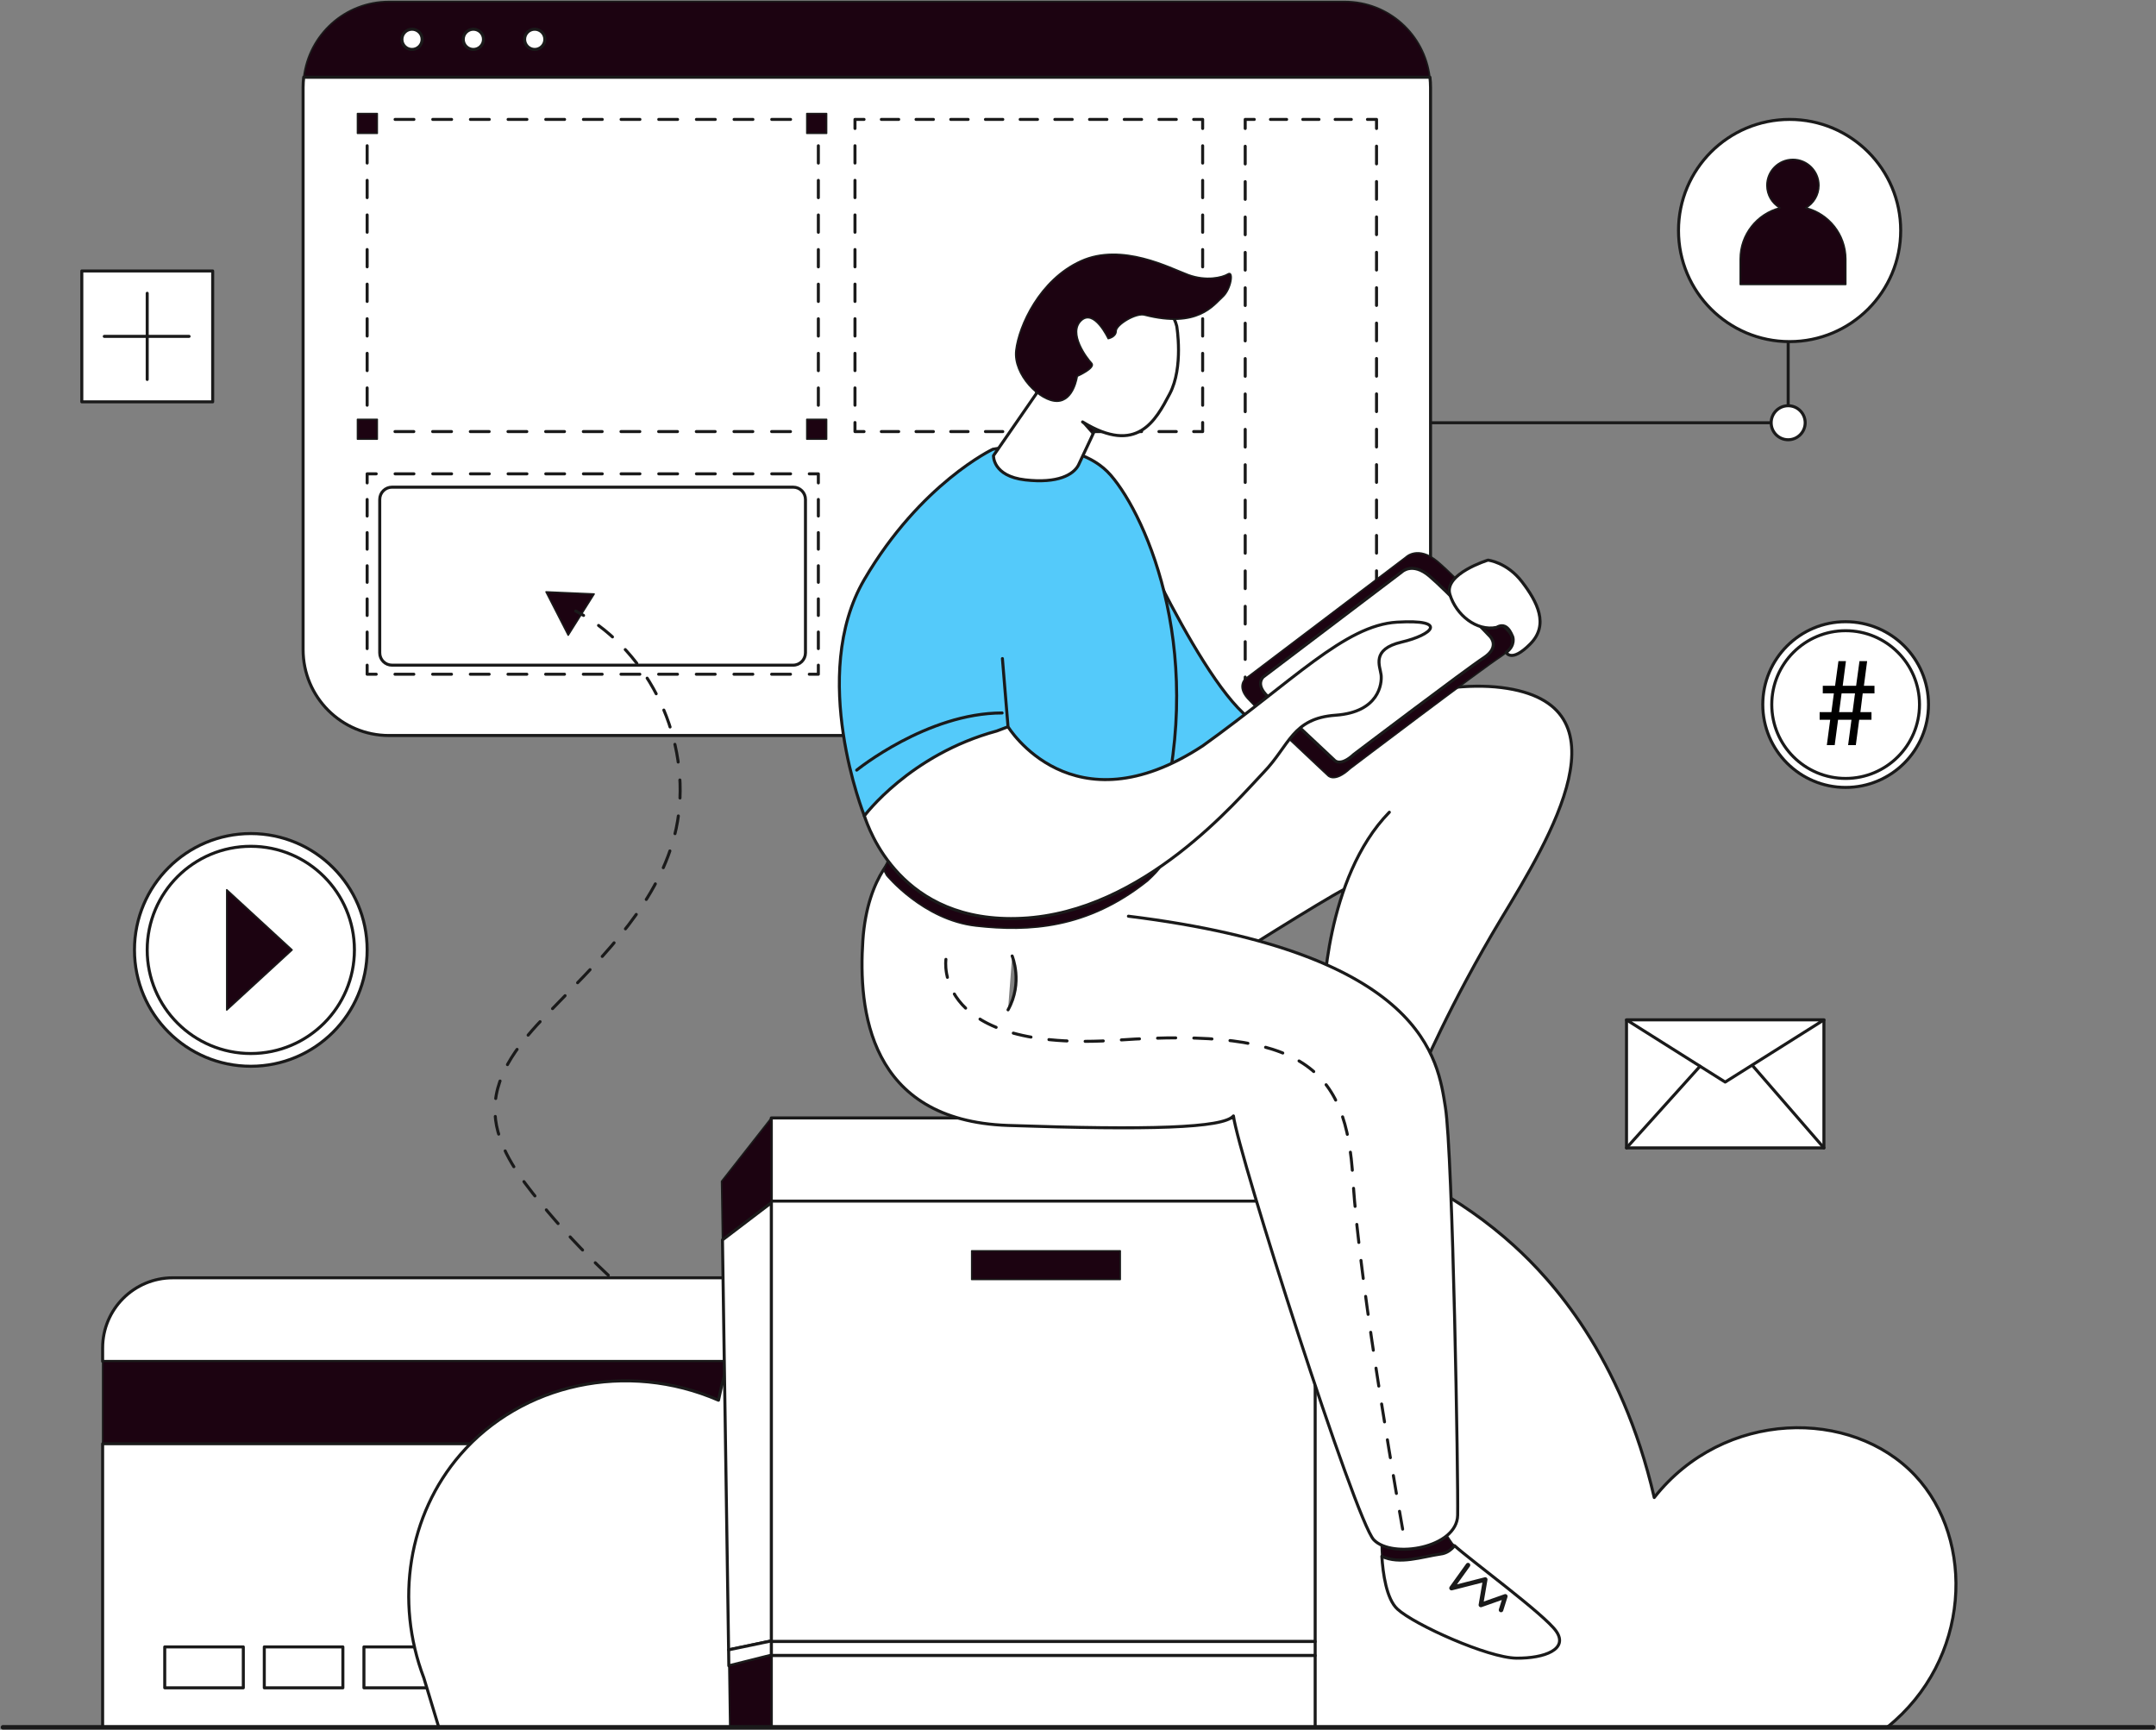 <?xml version="1.0" encoding="UTF-8"?>
<svg xmlns="http://www.w3.org/2000/svg" width="2878" height="2309" viewBox="0 0 2878 2309" fill="none">
  <rect x="0" y="0" width="2878" height="2309" fill="#808080" stroke="none"/>
  <path d="M1872.7 564.3H2387V437.5" stroke="#1A1A1A" stroke-width="4.033" stroke-miterlimit="10" stroke-linecap="round" stroke-linejoin="round"></path>
  <path d="M1795 2H519.2C460.5 2 412.2 46.1 405.4 103H1908.7C1902 46.1 1853.7 2 1795 2Z" fill="#1C0311" stroke="#1A1A1A" stroke-width="2.016" stroke-miterlimit="10" stroke-linecap="round" stroke-linejoin="round"></path>
  <path d="M550 66C557.456 66 563.5 59.956 563.5 52.5C563.5 45.044 557.456 39 550 39C542.544 39 536.5 45.044 536.5 52.5C536.5 59.956 542.544 66 550 66Z" fill="white" stroke="#1A1A1A" stroke-width="4.033" stroke-miterlimit="10" stroke-linecap="round" stroke-linejoin="round"></path>
  <path d="M631.9 66C639.356 66 645.4 59.956 645.4 52.5C645.4 45.044 639.356 39 631.9 39C624.445 39 618.4 45.044 618.4 52.5C618.4 59.956 624.445 66 631.9 66Z" fill="white" stroke="#1A1A1A" stroke-width="4.033" stroke-miterlimit="10" stroke-linecap="round" stroke-linejoin="round"></path>
  <path d="M713.8 66C721.256 66 727.3 59.956 727.3 52.5C727.3 45.044 721.256 39 713.8 39C706.344 39 700.3 45.044 700.3 52.5C700.3 59.956 706.344 66 713.8 66Z" fill="white" stroke="#1A1A1A" stroke-width="4.033" stroke-miterlimit="10" stroke-linecap="round" stroke-linejoin="round"></path>
  <path d="M405.4 103C404.9 107.5 404.6 112 404.6 116.6V867.2C404.6 930.5 455.9 981.8 519.2 981.8H1795C1858.3 981.8 1909.6 930.5 1909.6 867.2V116.7C1909.6 112.1 1909.3 107.5 1908.8 103.1H405.4V103Z" fill="white" stroke="#1A1A1A" stroke-width="4.033" stroke-miterlimit="10" stroke-linecap="round" stroke-linejoin="round"></path>
  <path d="M1092.4 564V576.1H1080.3" stroke="#1A1A1A" stroke-width="4.033" stroke-linecap="round" stroke-linejoin="round"></path>
  <path d="M1055.2 576.1H514.8" stroke="#1A1A1A" stroke-width="4.033" stroke-linecap="round" stroke-linejoin="round" stroke-dasharray="25.14 25.14"></path>
  <path d="M502.2 576.1H490.1V564" stroke="#1A1A1A" stroke-width="4.033" stroke-linecap="round" stroke-linejoin="round"></path>
  <path d="M490.1 540.9V183.1" stroke="#1A1A1A" stroke-width="4.033" stroke-linecap="round" stroke-linejoin="round" stroke-dasharray="23.09 23.09"></path>
  <path d="M490.1 171.5V159.4H502.2" stroke="#1A1A1A" stroke-width="4.033" stroke-linecap="round" stroke-linejoin="round"></path>
  <path d="M527.4 159.4H1067.8" stroke="#1A1A1A" stroke-width="4.033" stroke-linecap="round" stroke-linejoin="round" stroke-dasharray="25.14 25.14"></path>
  <path d="M1080.3 159.4H1092.4V171.5" stroke="#1A1A1A" stroke-width="4.033" stroke-linecap="round" stroke-linejoin="round"></path>
  <path d="M1092.4 194.6V552.5" stroke="#1A1A1A" stroke-width="4.033" stroke-linecap="round" stroke-linejoin="round" stroke-dasharray="23.09 23.09"></path>
  <path d="M1605.4 564V576.1H1593.4" stroke="#1A1A1A" stroke-width="4.033" stroke-linecap="round" stroke-linejoin="round"></path>
  <path d="M1570.2 576.1H1164.9" stroke="#1A1A1A" stroke-width="4.033" stroke-linecap="round" stroke-linejoin="round" stroke-dasharray="23.16 23.16"></path>
  <path d="M1153.4 576.1H1141.3V564" stroke="#1A1A1A" stroke-width="4.033" stroke-linecap="round" stroke-linejoin="round"></path>
  <path d="M1141.3 540.9V183.1" stroke="#1A1A1A" stroke-width="4.033" stroke-linecap="round" stroke-linejoin="round" stroke-dasharray="23.09 23.09"></path>
  <path d="M1141.3 171.5V159.4H1153.4" stroke="#1A1A1A" stroke-width="4.033" stroke-linecap="round" stroke-linejoin="round"></path>
  <path d="M1176.5 159.4H1581.8" stroke="#1A1A1A" stroke-width="4.033" stroke-linecap="round" stroke-linejoin="round" stroke-dasharray="23.16 23.16"></path>
  <path d="M1593.4 159.4H1605.4V171.5" stroke="#1A1A1A" stroke-width="4.033" stroke-linecap="round" stroke-linejoin="round"></path>
  <path d="M1605.4 194.6V552.5" stroke="#1A1A1A" stroke-width="4.033" stroke-linecap="round" stroke-linejoin="round" stroke-dasharray="23.09 23.09"></path>
  <path d="M1837.5 903.8V915.9H1825.4" stroke="#1A1A1A" stroke-width="4.033" stroke-linecap="round" stroke-linejoin="round"></path>
  <path d="M1803.9 915.9H1685.1" stroke="#1A1A1A" stroke-width="4.033" stroke-linecap="round" stroke-linejoin="round" stroke-dasharray="21.59 21.59"></path>
  <path d="M1674.3 915.9H1662.2V903.8" stroke="#1A1A1A" stroke-width="4.033" stroke-linecap="round" stroke-linejoin="round"></path>
  <path d="M1662.2 880.2V183.3" stroke="#1A1A1A" stroke-width="4.033" stroke-linecap="round" stroke-linejoin="round" stroke-dasharray="23.62 23.62"></path>
  <path d="M1662.2 171.5V159.4H1674.3" stroke="#1A1A1A" stroke-width="4.033" stroke-linecap="round" stroke-linejoin="round"></path>
  <path d="M1695.9 159.4H1814.6" stroke="#1A1A1A" stroke-width="4.033" stroke-linecap="round" stroke-linejoin="round" stroke-dasharray="21.59 21.59"></path>
  <path d="M1825.4 159.4H1837.5V171.5" stroke="#1A1A1A" stroke-width="4.033" stroke-linecap="round" stroke-linejoin="round"></path>
  <path d="M1837.5 195.1V892" stroke="#1A1A1A" stroke-width="4.033" stroke-linecap="round" stroke-linejoin="round" stroke-dasharray="23.62 23.62"></path>
  <path d="M1092.4 887.9V900H1080.3" stroke="#1A1A1A" stroke-width="4.033" stroke-linecap="round" stroke-linejoin="round"></path>
  <path d="M1055.2 900H514.8" stroke="#1A1A1A" stroke-width="4.033" stroke-linecap="round" stroke-linejoin="round" stroke-dasharray="25.14 25.14"></path>
  <path d="M502.2 900H490.1V887.9" stroke="#1A1A1A" stroke-width="4.033" stroke-linecap="round" stroke-linejoin="round"></path>
  <path d="M490.1 865.8V655.7" stroke="#1A1A1A" stroke-width="4.033" stroke-linecap="round" stroke-linejoin="round" stroke-dasharray="22.12 22.12"></path>
  <path d="M490.1 644.6V632.5H502.2" stroke="#1A1A1A" stroke-width="4.033" stroke-linecap="round" stroke-linejoin="round"></path>
  <path d="M527.399 632.5H1067.8" stroke="#1A1A1A" stroke-width="4.033" stroke-linecap="round" stroke-linejoin="round" stroke-dasharray="25.14 25.14"></path>
  <path d="M1080.3 632.5H1092.4V644.6" stroke="#1A1A1A" stroke-width="4.033" stroke-linecap="round" stroke-linejoin="round"></path>
  <path d="M1092.4 666.7V876.9" stroke="#1A1A1A" stroke-width="4.033" stroke-linecap="round" stroke-linejoin="round" stroke-dasharray="22.12 22.12"></path>
  <path d="M1058.7 887.9H523.3C514.2 887.9 506.9 880.6 506.9 871.5V666.7C506.9 657.6 514.2 650.3 523.3 650.3H1058.8C1067.9 650.3 1075.2 657.6 1075.2 666.7V871.5C1075.1 880.6 1067.8 887.9 1058.7 887.9Z" fill="white" stroke="#1A1A1A" stroke-width="4.033" stroke-miterlimit="10" stroke-linecap="round" stroke-linejoin="round"></path>
  <path d="M728.899 790.1L758.499 847.9L793.099 792.9L728.899 790.1Z" fill="#1C0311" stroke="#1A1A1A" stroke-width="2.016" stroke-miterlimit="10" stroke-linecap="round" stroke-linejoin="round"></path>
  <path d="M768.5 815.6C772.1 817.5 775.6 819.5 779 821.5" stroke="#1A1A1A" stroke-width="4.033" stroke-linecap="round" stroke-linejoin="round"></path>
  <path d="M799 834.9C886.2 899.6 929.3 1021.4 897.5 1125.9C869.7 1217.4 795.7 1285.8 729.5 1354.7C695.8 1389.8 661.4 1430.8 660.7 1479.4C660 1521.8 685.2 1559.9 711.4 1593.1C764.5 1660.3 826.4 1720.4 895 1771.6" stroke="#1A1A1A" stroke-width="4.033" stroke-linecap="round" stroke-linejoin="round" stroke-dasharray="24.06 24.06"></path>
  <path d="M904.7 1778.8C908 1781.2 911.2 1783.5 914.5 1785.8" stroke="#1A1A1A" stroke-width="4.033" stroke-linecap="round" stroke-linejoin="round"></path>
  <path d="M1079.7 1705.7H230.6C178.9 1705.7 137 1747.6 137 1799.3V1817.3H1079.7V1705.7Z" fill="white" stroke="#1A1A1A" stroke-width="4.033" stroke-miterlimit="10" stroke-linecap="round" stroke-linejoin="round"></path>
  <path d="M1079.7 1817.3H137V1927.2H1079.7V1817.3Z" fill="#1C0311" stroke="#1A1A1A" stroke-width="2.016" stroke-miterlimit="10" stroke-linecap="round" stroke-linejoin="round"></path>
  <path d="M1079.7 1927.2H137V2305.8H1079.7V1927.2Z" fill="white" stroke="#1A1A1A" stroke-width="4.033" stroke-miterlimit="10" stroke-linecap="round" stroke-linejoin="round"></path>
  <path d="M324.8 2198.4H219.9V2253H324.8V2198.4Z" fill="white" stroke="#1A1A1A" stroke-width="4.033" stroke-miterlimit="10" stroke-linecap="round" stroke-linejoin="round"></path>
  <path d="M457.7 2198.4H352.8V2253H457.7V2198.4Z" fill="white" stroke="#1A1A1A" stroke-width="4.033" stroke-miterlimit="10" stroke-linecap="round" stroke-linejoin="round"></path>
  <path d="M590.7 2198.4H485.8V2253H590.7V2198.4Z" fill="white" stroke="#1A1A1A" stroke-width="4.033" stroke-miterlimit="10" stroke-linecap="round" stroke-linejoin="round"></path>
  <path d="M565.8 2239.9C526.7 2137.1 545.1 2022.1 614.3 1941.9C696.5 1846.7 837 1816 959.1 1869.1C966.9 1830.6 983.5 1773.2 1023.2 1716.6C1204.9 1457.8 1737.7 1405.4 2021.1 1662.9C2070.1 1707.4 2164.5 1809.2 2208.2 1999C2301.1 1881.2 2471.6 1879.3 2556.4 1969.5C2637.5 2055.8 2630.7 2216.1 2519.2 2305.6C1874.7 2305.6 1230.2 2305.6 585.7 2305.6C579.1 2283.8 572.4 2261.9 565.8 2239.9Z" fill="white" stroke="#1A1A1A" stroke-width="4.033" stroke-miterlimit="10" stroke-linecap="round" stroke-linejoin="round"></path>
  <path d="M1755.6 1492.3H1029.6V1603.3H1755.6V1492.3Z" fill="white" stroke="#1A1A1A" stroke-width="4.033" stroke-miterlimit="10" stroke-linecap="round" stroke-linejoin="round"></path>
  <path d="M1755.6 1603.3H1029.6V2191.3H1755.6V1603.3Z" fill="white" stroke="#1A1A1A" stroke-width="4.033" stroke-miterlimit="10" stroke-linecap="round" stroke-linejoin="round"></path>
  <path d="M1755.6 2191.2H1029.6V2209.9H1755.6V2191.2Z" fill="white" stroke="#1A1A1A" stroke-width="4.033" stroke-miterlimit="10" stroke-linecap="round" stroke-linejoin="round"></path>
  <path d="M1755.6 2209.9H1029.6V2305.6H1755.6V2209.9Z" fill="white" stroke="#1A1A1A" stroke-width="4.033" stroke-miterlimit="10" stroke-linecap="round" stroke-linejoin="round"></path>
  <path d="M1495.4 1669.7H1297.1V1707.9H1495.4V1669.7Z" fill="#1C0311" stroke="#1A1A1A" stroke-width="2.016" stroke-miterlimit="10" stroke-linecap="round" stroke-linejoin="round"></path>
  <path d="M1029.6 1492.3L963.2 1576.9L964.4 1655.1L1029.6 1605.5V1492.3Z" fill="#1C0311" stroke="#1A1A1A" stroke-width="2.016" stroke-miterlimit="10" stroke-linecap="round" stroke-linejoin="round"></path>
  <path d="M1029.6 1605.5L964.4 1655.1L972.6 2202.3L1029.6 2190.4V1605.5Z" fill="white" stroke="#1A1A1A" stroke-width="4.033" stroke-miterlimit="10" stroke-linecap="round" stroke-linejoin="round"></path>
  <path d="M972.601 2202.3L972.901 2223.6L1029.6 2209.4V2190.4L972.601 2202.3Z" fill="white" stroke="#1A1A1A" stroke-width="4.033" stroke-miterlimit="10" stroke-linecap="round" stroke-linejoin="round"></path>
  <path d="M972.9 2223.6L974.1 2305.7H1029.6V2209.4L972.9 2223.6Z" fill="#1C0311" stroke="#1A1A1A" stroke-width="2.016" stroke-miterlimit="10" stroke-linecap="round" stroke-linejoin="round"></path>
  <path d="M4 2305.7H2874" stroke="#1A1A1A" stroke-width="6.049" stroke-miterlimit="10" stroke-linecap="round" stroke-linejoin="round"></path>
  <path d="M2388.9 456C2470.8 456 2537.2 389.604 2537.2 307.7C2537.2 225.796 2470.8 159.4 2388.9 159.4C2307 159.4 2240.6 225.796 2240.6 307.7C2240.6 389.604 2307 456 2388.9 456Z" fill="white" stroke="#1A1A1A" stroke-width="4.033" stroke-miterlimit="10" stroke-linecap="round" stroke-linejoin="round"></path>
  <path d="M2410.7 277.5C2421 271.5 2428 260.3 2428 247.5C2428 228.3 2412.4 212.8 2393.3 212.8C2374.1 212.8 2358.6 228.4 2358.6 247.5C2358.6 260.3 2365.5 271.5 2375.9 277.5C2345.5 285.3 2323 312.9 2323 345.7V379.7H2463.9V345.7C2463.7 312.8 2441.1 285.2 2410.7 277.5Z" fill="#1C0311" stroke="#1A1A1A" stroke-width="2.016" stroke-miterlimit="10" stroke-linecap="round" stroke-linejoin="round"></path>
  <path d="M1508.2 695.3C1508.2 695.3 1630.7 971.1 1692 969.2C1753.3 967.3 1531.7 1049.3 1531.7 1049.3L1508.2 859.1V695.3Z" fill="#54CAFA" stroke="#1A1A1A" stroke-width="4.033" stroke-miterlimit="10" stroke-linecap="round" stroke-linejoin="round"></path>
  <path d="M1153.8 1089C1153.8 1089 1078.7 901.8 1153.8 773.5C1228.9 645.2 1325.3 599.7 1325.3 599.7C1325.3 599.7 1434.5 578.8 1482.7 634.3C1530.9 689.8 1614.6 878.1 1542.7 1114.7C1379.9 1173.9 1153.8 1089 1153.8 1089ZM1143.6 1028C1143.6 1028 1237.5 951.7 1337.7 951.7Z" fill="#54CAFA"></path>
  <path d="M1143.6 1028C1143.6 1028 1237.5 951.7 1337.7 951.7M1153.8 1089C1153.8 1089 1078.7 901.8 1153.8 773.5C1228.9 645.2 1325.3 599.7 1325.3 599.7C1325.3 599.7 1434.5 578.8 1482.7 634.3C1530.9 689.8 1614.6 878.1 1542.7 1114.7C1379.9 1173.9 1153.8 1089 1153.8 1089Z" stroke="#1A1A1A" stroke-width="4.033" stroke-miterlimit="10" stroke-linecap="round" stroke-linejoin="round"></path>
  <path d="M1854.6 1084.2C1768.6 1172.2 1766.6 1336.7 1766.6 1336.7L1895.2 1436.1C1895.2 1436.1 1935.2 1340.3 2004.1 1226.1C2068.7 1119 2178.8 939.6 2004.1 917.8C1829.4 896 1522.4 1078.8 1522.4 1078.8C1522.4 1078.8 1383.8 1241.4 1386.5 1242.1C1389.2 1242.8 1636.3 1283.5 1636.3 1283.5C1636.3 1283.5 1765 1202.2 1794.2 1187.2" fill="white"></path>
  <path d="M1854.6 1084.2C1768.6 1172.2 1766.6 1336.7 1766.6 1336.7L1895.2 1436.1C1895.2 1436.1 1935.2 1340.3 2004.1 1226.1C2068.7 1119 2178.8 939.6 2004.1 917.8C1829.4 896 1522.4 1078.8 1522.4 1078.8C1522.4 1078.8 1383.8 1241.4 1386.5 1242.1C1389.2 1242.8 1636.3 1283.5 1636.3 1283.5C1636.3 1283.5 1765 1202.2 1794.2 1187.2" stroke="#1A1A1A" stroke-width="4.033" stroke-miterlimit="10" stroke-linecap="round" stroke-linejoin="round"></path>
  <path d="M1922.9 2074.3C1930.8 2073.4 1936.7 2069.1 1941.6 2063.2C1940.1 2061.8 1939 2060.7 1938.5 2060C1931.3 2049.8 1923 2036.8 1923 2036.8L1843.8 2055.9C1843.8 2055.9 1843.6 2064.9 1844.4 2077.3C1868 2088.8 1898.5 2077.8 1922.9 2074.3Z" fill="#1C0311" stroke="#1A1A1A" stroke-width="2.016" stroke-miterlimit="10" stroke-linecap="round" stroke-linejoin="round"></path>
  <path d="M2077.3 2177.4C2061.7 2155 1961.6 2081.7 1941.7 2063.3C1936.8 2069.2 1930.8 2073.5 1923 2074.4C1898.6 2077.9 1868.1 2088.9 1844.6 2077.4C1846 2100.1 1850.7 2134.4 1865.4 2147.9C1888.1 2168.8 1986.4 2213 2024.2 2213.4C2061.8 2213.8 2094.1 2201.5 2077.3 2177.4Z" fill="white" stroke="#1A1A1A" stroke-width="4.033" stroke-miterlimit="10" stroke-linecap="round" stroke-linejoin="round"></path>
  <path d="M1201.6 1135.7C1201.6 1135.7 1157.9 1164.8 1151.8 1255.5C1145.7 1346.3 1158.5 1495.9 1345.6 1502.3C1532.7 1508.7 1632.8 1505.9 1646.5 1489.6C1652.9 1540.5 1809.4 2030 1833.9 2055.5C1858.5 2081 1944.9 2066.4 1945.8 2022.7C1946.7 1979 1939.4 1539.6 1929.4 1477.7C1919.4 1415.8 1903.9 1272.1 1506.3 1223M1351.1 1276.1C1351.1 1276.1 1366 1311.6 1345.6 1348Z" fill="white"></path>
  <path d="M1201.6 1135.7C1201.6 1135.7 1157.9 1164.8 1151.8 1255.5C1145.7 1346.3 1158.5 1495.9 1345.6 1502.3C1532.7 1508.7 1632.8 1505.9 1646.5 1489.6C1652.9 1540.5 1809.4 2030 1833.9 2055.5C1858.5 2081 1944.9 2066.4 1945.8 2022.7C1946.7 1979 1939.4 1539.6 1929.4 1477.7C1919.4 1415.8 1903.9 1272.1 1506.3 1223M1351.1 1276.1C1351.1 1276.1 1366 1311.6 1345.6 1348" stroke="#1A1A1A" stroke-width="4.033" stroke-miterlimit="10" stroke-linecap="round" stroke-linejoin="round"></path>
  <path d="M1262.7 1280.6C1262.7 1280.6 1243.9 1405.7 1492.6 1388.4C1741.3 1371.1 1797.4 1426.9 1806 1573.6C1814.6 1720.4 1872.8 2043.8 1872.8 2043.8" stroke="#1A1A1A" stroke-width="4.033" stroke-miterlimit="10" stroke-linecap="round" stroke-linejoin="round" stroke-dasharray="24.2 24.2"></path>
  <path d="M1183.6 1168.5C1183.6 1168.5 1232.5 1228.2 1302.9 1236.1C1373.3 1244 1451.4 1240 1531.7 1176C1568.6 1142.7 1554.5 1133.3 1554.5 1133.3H1192.3L1179.5 1160.9L1183.6 1168.5ZM1802.4 1025.9C1802.4 1025.9 1977.1 893.5 2003.4 876.5C2029.7 859.4 2013.3 843.4 2013.3 843.4C2013.3 843.4 1946.3 772.7 1919.5 749.9C1892.7 727.2 1876.5 743.8 1876.5 743.8L1662.2 906.2C1662.2 906.2 1650.9 916 1665.3 932.3C1679.7 948.6 1772.2 1034.9 1772.2 1034.9C1772.2 1034.9 1780.6 1046.1 1802.4 1025.9Z" fill="#1C0311" stroke="#1A1A1A" stroke-width="2.016" stroke-miterlimit="10" stroke-linecap="round" stroke-linejoin="round"></path>
  <path d="M1807.3 1006.9C1807.3 1006.9 1957.9 892.8 1980.5 878.1C2003.1 863.4 1989 849.6 1989 849.6C1989 849.6 1931.3 788.6 1908.1 769C1885 749.4 1871 763.7 1871 763.7L1686.3 903.7C1686.3 903.7 1676.6 912.1 1689 926.2C1701.4 940.3 1781.2 1014.6 1781.2 1014.6C1781.2 1014.6 1788.5 1024.3 1807.3 1006.9Z" fill="white" stroke="#1A1A1A" stroke-width="4.033" stroke-miterlimit="10" stroke-linecap="round" stroke-linejoin="round"></path>
  <path d="M1338.1 879.1L1345.6 970.1C1345.6 970.1 1430.9 1110.2 1605.5 995.6C1725.6 909.6 1795.2 834.6 1864.8 830.5C1934.4 826.4 1911.9 847.6 1870.9 857.1C1830 866.7 1842.2 889.2 1843.6 900.8C1845 912.4 1840.9 950.6 1782.9 954.7C1724.9 958.8 1721.5 995 1686.7 1031.1C1651.9 1067.3 1527.3 1217.6 1364.4 1225.8C1201.5 1234 1159.7 1105.6 1153.8 1089.1C1153.8 1089.1 1214.5 1007.2 1330.5 975.8L1345.6 970.1M2010.6 870.9C2010.6 870.9 2017.3 885.3 2042.7 859.6C2068.2 833.9 2052 803.2 2031.8 776.8C2011.6 750.4 1986.3 747.7 1986.3 747.7C1986.3 747.7 1927.2 765.9 1935.4 793.4C1943.6 820.9 1971.1 843 1997.7 837.5C2011.9 829.1 2017.7 846.7 2019.3 849.9C2019.3 849.9 2023.5 861.4 2010.6 870.9ZM1445.1 563.2C1518 608.1 1542.8 561.1 1561.5 525.6C1580.2 490.1 1570.8 435.3 1570.8 435.3C1564.7 410.7 1536.7 378.7 1466.4 395.7C1396.1 412.8 1383.5 525.3 1383.5 525.3L1326.2 608.2C1326.2 608.2 1324.9 635.6 1368.6 640.6C1412.3 645.6 1432.9 633.5 1439.5 621C1453.6 591.4 1461.4 574.1 1461.4 574.1" fill="white"></path>
  <path d="M1338.1 879.1L1345.6 970.1M1345.6 970.1C1345.6 970.1 1430.9 1110.2 1605.5 995.6C1725.6 909.6 1795.2 834.6 1864.8 830.5C1934.4 826.4 1911.9 847.6 1870.9 857.1C1830 866.7 1842.2 889.2 1843.6 900.8C1845 912.4 1840.9 950.6 1782.9 954.7C1724.9 958.8 1721.5 995 1686.7 1031.1C1651.9 1067.3 1527.3 1217.6 1364.4 1225.8C1201.5 1234 1159.7 1105.6 1153.8 1089.1C1153.8 1089.1 1214.5 1007.2 1330.5 975.8L1345.6 970.1ZM1445.1 563.2C1518 608.1 1542.8 561.1 1561.5 525.6C1580.2 490.1 1570.8 435.3 1570.8 435.3C1564.7 410.7 1536.7 378.7 1466.4 395.7C1396.1 412.8 1383.5 525.3 1383.5 525.3L1326.2 608.2C1326.2 608.2 1324.9 635.6 1368.6 640.6C1412.3 645.6 1432.9 633.5 1439.5 621C1453.6 591.4 1461.4 574.1 1461.4 574.1M2010.6 870.9C2010.6 870.9 2017.3 885.3 2042.7 859.6C2068.2 833.9 2052 803.2 2031.8 776.8C2011.6 750.4 1986.3 747.7 1986.3 747.7C1986.3 747.7 1927.2 765.9 1935.4 793.4C1943.6 820.9 1971.1 843 1997.7 837.5C2011.9 829.1 2017.7 846.7 2019.3 849.9C2019.3 849.9 2023.5 861.4 2010.6 870.9Z" stroke="#1A1A1A" stroke-width="4.033" stroke-miterlimit="10" stroke-linecap="round" stroke-linejoin="round"></path>
  <path d="M1445.5 564.3L1458.2 578.7L1460 573.4L1445.5 564.3Z" fill="#1C0311" stroke="#1A1A1A" stroke-width="2.016" stroke-miterlimit="10" stroke-linecap="round" stroke-linejoin="round"></path>
  <path d="M1438 502.2C1438 502.2 1433.6 535.3 1411 535.6C1388.4 535.9 1352.3 500.5 1356.1 467.7C1359.9 434.9 1387.8 373.2 1442.8 348.3C1497.7 323.4 1562.2 357.9 1586.1 366.7C1610 375.5 1631.5 370.5 1639.3 365.7C1647.1 360.9 1643.7 386.2 1631.8 396.7C1619.9 407.3 1599 438.7 1528.1 420.6C1516.5 417.2 1489.9 433.6 1489.9 441.8C1489.9 450 1479.3 452 1479.3 452C1479.3 452 1460.5 411.4 1443.1 428.1C1425.7 444.8 1450.9 478.3 1457.1 484.7C1463.3 491.1 1438 502.2 1438 502.2Z" fill="#1C0311" stroke="#1A1A1A" stroke-width="2.016" stroke-miterlimit="10" stroke-linecap="round" stroke-linejoin="round"></path>
  <path d="M503.6 151.6H477.2V178H503.6V151.6Z" fill="#1C0311" stroke="#1A1A1A" stroke-width="2.016" stroke-miterlimit="10" stroke-linecap="round" stroke-linejoin="round"></path>
  <path d="M503.6 559.8H477.2V586.2H503.6V559.8Z" fill="#1C0311" stroke="#1A1A1A" stroke-width="2.016" stroke-miterlimit="10" stroke-linecap="round" stroke-linejoin="round"></path>
  <path d="M1103.4 151.6H1077V178H1103.4V151.6Z" fill="#1C0311" stroke="#1A1A1A" stroke-width="2.016" stroke-miterlimit="10" stroke-linecap="round" stroke-linejoin="round"></path>
  <path d="M1103.4 559.8H1077V586.2H1103.4V559.8Z" fill="#1C0311" stroke="#1A1A1A" stroke-width="2.016" stroke-miterlimit="10" stroke-linecap="round" stroke-linejoin="round"></path>
  <path d="M334.8 1423.3C420.57 1423.3 490.1 1353.77 490.1 1268C490.1 1182.23 420.57 1112.7 334.8 1112.7C249.03 1112.7 179.5 1182.23 179.5 1268C179.5 1353.77 249.03 1423.3 334.8 1423.3Z" fill="white" stroke="#1A1A1A" stroke-width="4.033" stroke-miterlimit="10" stroke-linecap="round" stroke-linejoin="round"></path>
  <path d="M334.8 1406.3C411.181 1406.3 473.1 1344.38 473.1 1268C473.1 1191.62 411.181 1129.7 334.8 1129.7C258.419 1129.7 196.5 1191.62 196.5 1268C196.5 1344.38 258.419 1406.3 334.8 1406.3Z" fill="white" stroke="#1A1A1A" stroke-width="4.033" stroke-miterlimit="10" stroke-linecap="round" stroke-linejoin="round"></path>
  <path d="M302.7 1187.7V1348.2L389.9 1268L302.7 1187.7Z" fill="#1C0311" stroke="#1A1A1A" stroke-width="2.016" stroke-miterlimit="10" stroke-linecap="round" stroke-linejoin="round"></path>
  <path d="M2463.7 1051.1C2524.78 1051.1 2574.3 1001.58 2574.3 940.5C2574.3 879.417 2524.78 829.9 2463.7 829.9C2402.62 829.9 2353.1 879.417 2353.1 940.5C2353.1 1001.58 2402.62 1051.1 2463.7 1051.1Z" fill="white" stroke="#1A1A1A" stroke-width="4.033" stroke-miterlimit="10" stroke-linecap="round" stroke-linejoin="round"></path>
  <path d="M2463.7 1039.1C2518.16 1039.1 2562.3 994.955 2562.3 940.5C2562.3 886.045 2518.16 841.9 2463.7 841.9C2409.24 841.9 2365.1 886.045 2365.1 940.5C2365.1 994.955 2409.24 1039.1 2463.7 1039.1Z" fill="white" stroke="#1A1A1A" stroke-width="4.033" stroke-miterlimit="10" stroke-linecap="round" stroke-linejoin="round"></path>
  <path d="M2438.6 994.6L2443.1 960.8H2429V950.6H2444.7L2448 925.6H2433.2V915.4H2449.6L2454.1 882.5H2464.1L2459.8 915.4H2477.7L2482.2 882.5H2492.4L2488.1 915.4H2502.2V925.6H2486.5L2483.4 950.6H2498.2V960.8H2481.8L2477.3 994.6H2467L2471.5 960.8H2453.6L2449.1 994.6H2438.6ZM2472.9 950.6L2476.2 925.6H2458.3L2455 950.6H2472.9Z" fill="black"></path>
  <path d="M1959.6 2089.2L1937.6 2119.9L1982.6 2108.4L1976.8 2142.4L2009.4 2130.9L2003.7 2149.1" stroke="#1A1A1A" stroke-width="6.049" stroke-miterlimit="10" stroke-linecap="round" stroke-linejoin="round"></path>
  <path d="M283.9 361.7H109.2V536.4H283.9V361.7Z" fill="white" stroke="#1A1A1A" stroke-width="4.033" stroke-miterlimit="10" stroke-linecap="round" stroke-linejoin="round"></path>
  <path d="M196.5 391.5V506.5" stroke="#1A1A1A" stroke-width="4.033" stroke-miterlimit="10" stroke-linecap="round" stroke-linejoin="round"></path>
  <path d="M139.2 449H252.4" stroke="#1A1A1A" stroke-width="4.033" stroke-miterlimit="10" stroke-linecap="round" stroke-linejoin="round"></path>
  <path d="M2387 587C2399.54 587 2409.7 576.837 2409.7 564.3C2409.7 551.763 2399.54 541.6 2387 541.6C2374.46 541.6 2364.3 551.763 2364.3 564.3C2364.3 576.837 2374.46 587 2387 587Z" fill="white" stroke="#1A1A1A" stroke-width="4.033" stroke-miterlimit="10" stroke-linecap="round" stroke-linejoin="round"></path>
  <path d="M2434.7 1361.4H2171.2V1532.3H2434.7V1361.4Z" fill="white" stroke="#1A1A1A" stroke-width="4.033" stroke-miterlimit="10" stroke-linecap="round" stroke-linejoin="round"></path>
  <path d="M2302.9 1444.4L2171.2 1361.4H2434.7L2302.9 1444.4Z" fill="white" stroke="#1A1A1A" stroke-width="4.033" stroke-miterlimit="10" stroke-linecap="round" stroke-linejoin="round"></path>
  <path d="M2171.2 1532.3L2269.3 1423.3" stroke="#1A1A1A" stroke-width="4.033" stroke-miterlimit="10" stroke-linecap="round" stroke-linejoin="round"></path>
  <path d="M2340.2 1423.3L2434.7 1532.3" stroke="#1A1A1A" stroke-width="4.033" stroke-miterlimit="10" stroke-linecap="round" stroke-linejoin="round"></path>
</svg>
